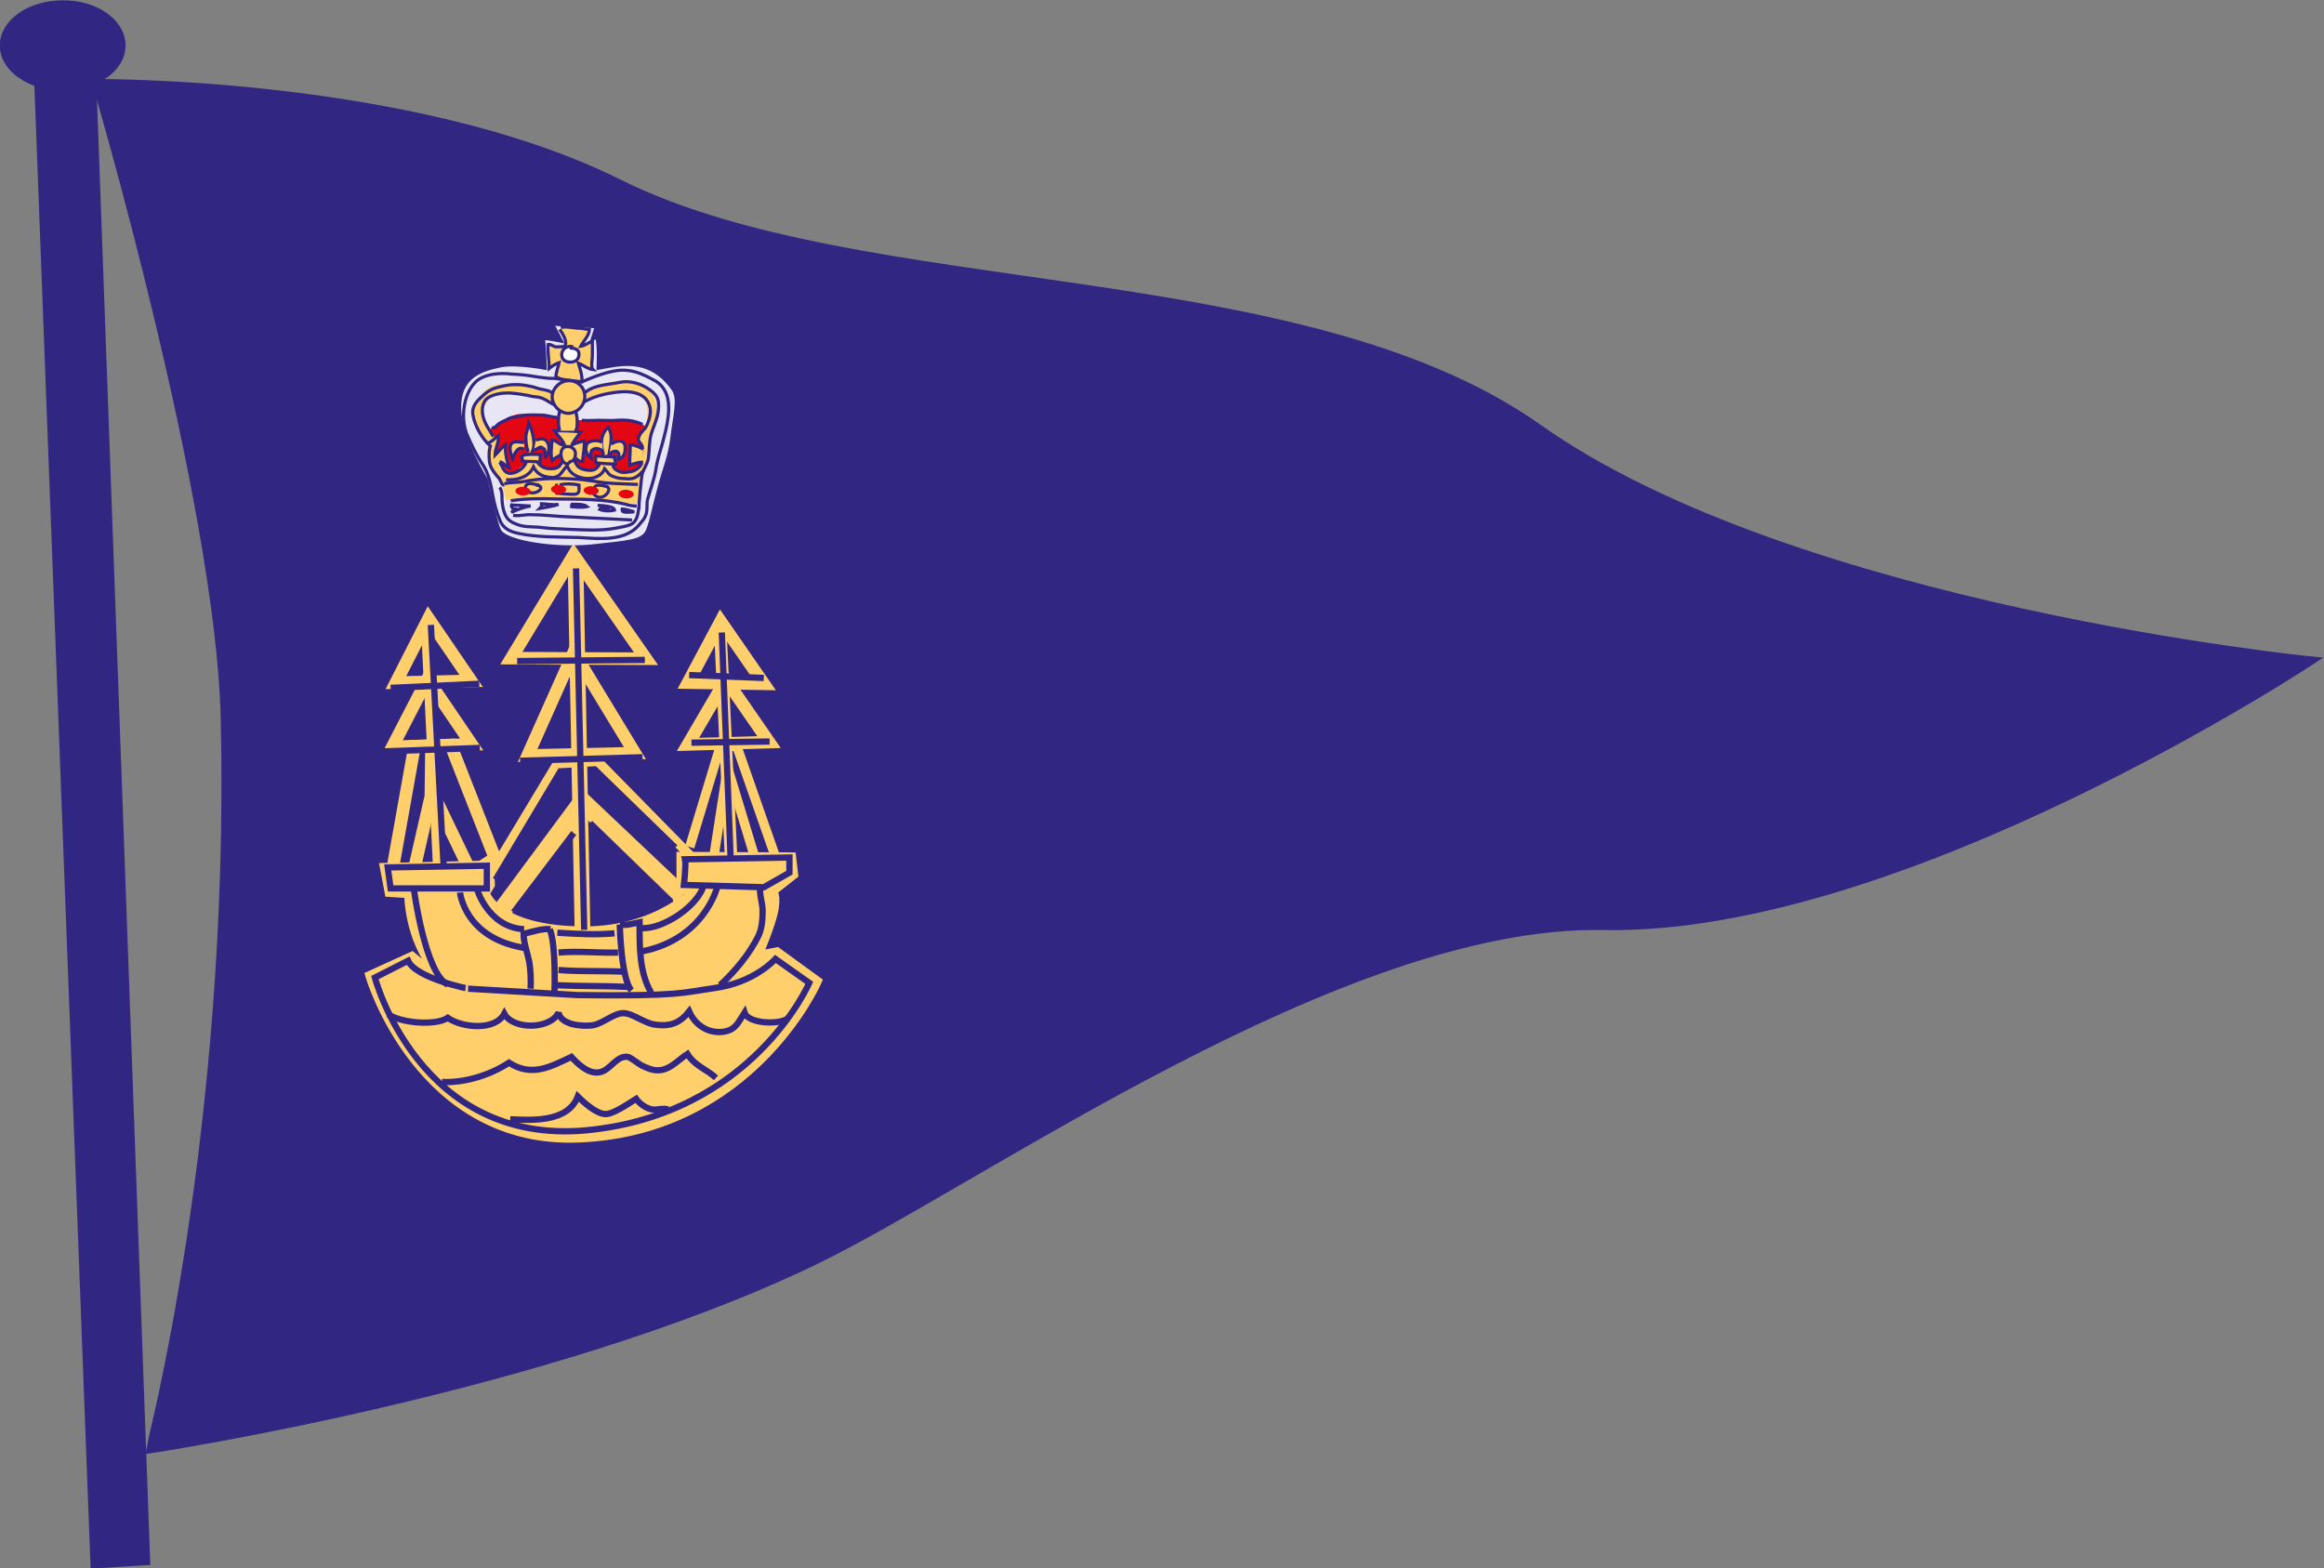 <?xml version="1.0" encoding="utf-8"?>
<!-- Generator: Adobe Illustrator 22.1.0, SVG Export Plug-In . SVG Version: 6.00 Build 0)  -->
<svg version="1.1" id="Layer_3" xmlns="http://www.w3.org/2000/svg" xmlns:xlink="http://www.w3.org/1999/xlink" x="0px" y="0px"
	 viewBox="0 0 398.6 269" style="enable-background:new 0 0 398.6 269;" xml:space="preserve">
<rect x="0" y="0" width="398.6" height="269" fill="#808080" stroke="none"/>
<style type="text/css">
	.st0{fill:#312783;stroke:#312783;stroke-width:1.077;}
	.st1{fill:#FECF6B;stroke:#FECF6B;stroke-width:2.153;}
	.st2{fill:none;stroke:#FECF6B;stroke-width:2.692;}
	.st3{fill:none;stroke:#FECF6B;stroke-width:3.23;}
	.st4{fill:none;stroke:#FECF6B;stroke-width:1.615;}
	.st5{fill:none;stroke:#FECF6B;stroke-width:2.153;}
	.st6{fill:none;stroke:#312783;stroke-width:1.077;}
	.st7{fill:none;stroke:#312783;stroke-width:1.077;stroke-miterlimit:3;}
	.st8{fill:#FECF6B;stroke:#312783;stroke-width:1.077;}
	.st9{fill:#E8E5F4;}
	.st10{fill:#FECF6B;}
	.st11{fill:#E30613;}
	.st12{fill:none;stroke:#312783;stroke-width:0.538;}
	.st13{fill:#FECF6B;stroke:#312783;stroke-width:0.538;}
	.st14{fill:#FFFFFF;stroke:#312783;stroke-width:0.538;}
	.st15{fill:#312783;stroke:#312783;stroke-width:0.538;}
</style>
<g>
	<path class="st0" d="M38.4,123.4C37.6,86.2,16.3,14.1,16.3,14.1s54.4-0.5,89.9,17.2c41.7,20.8,116.9,13.1,157.7,42
		c44.1,31.2,133,39.9,133,39.9S326.4,160,275,159c-44.9-0.9-107.1,43.9-135.4,57.5c-45.8,22.1-114.1,32.3-114.1,32.3
		S40,193.9,38.4,123.4z"/>
	<path class="st1" d="M70.6,164.4l-6.8,3.1c0,0,8.5,28.7,35.7,27.4c29.2-1.3,40.3-26.5,40.3-26.5l-6.6-4.8l-3.7,0.7
		c0,0,2.6-5.9,3-8.6c0.4-2.8-0.5-2.8-0.5-2.8l3.8-3l-0.3-2.6l-18.4-0.1l0,5.1l2.6,0.3c0,0-6.4,7.4-19.6,7.4
		c-15.5-0.1-17.2-6.8-17.2-6.8l0.9-1.5l-0.1-3l-17.4,0.4l0.7,3.7l3.4,0.2c0,0-0.2,7.7,4.7,13.5C79.9,172.3,70.6,164.4,70.6,164.4z"
		/>
	<line class="st2" x1="98.7" y1="96" x2="99.9" y2="159.2"/>
	<polyline class="st3" points="86.2,156.1 99.9,137.6 116.9,153.7 	"/>
	<polyline class="st4" points="83.5,151.1 95.6,131 102.5,130.6 118.6,147 	"/>
	<polygon class="st5" points="90.5,129.6 98.4,111.9 108.9,129.2 	"/>
	<polygon class="st5" points="87.7,112.9 110.8,113 98.4,95.2 	"/>
	<polygon class="st5" points="73.5,106.1 67.9,117.1 80.8,116.8 	"/>
	<polygon class="st5" points="124.5,116.6 118,127.7 131.9,127.3 	"/>
	<polygon class="st5" points="123.6,106.6 118,117.1 131,117.3 	"/>
	<polygon class="st5" points="71.1,128 67.3,128.1 73.3,116.5 80.9,127.7 	"/>
	<polyline class="st5" points="67.5,148.2 71.1,128 77.3,127.8 84.9,147.2 79.2,150.9 80.7,149.5 74.4,136.4 74,128.2 73.9,136.6 
		71,149.3 	"/>
	<polyline class="st4" points="118.3,145.3 123.6,127.8 126.4,128.1 132.9,146.7 129.5,148.5 129.4,146.9 124.8,131.7 122.4,147.2 	
		"/>
	<line class="st1" x1="125.4" y1="147.3" x2="123.5" y2="107.1"/>
	<line class="st1" x1="75.3" y1="147.9" x2="73.3" y2="107.8"/>
	<g>
		<path class="st6" d="M71,152.6c0,0,1.9,14.4,5.8,16.3"/>
		<path class="st7" d="M70,164.8l-5.7,2.9c0,0,7.6,28.8,36.2,26.2c28.6-2.7,38.3-25.3,38.3-25.3l-5.8-4.1c0,0-3.6,4.1-10.5,5
			c-5.6,0.8-5.7,1.4-23.4,1.2l-18.8-1.1C80.3,169.6,71.3,167.8,70,164.8z"/>
		<path class="st7" d="M66.6,174c2.2,1.5,8.1,2,10.2,0.6c2.4,1.7,8.1,2.3,9.7-0.7c1.5,2.8,7.9,2.7,9.3-0.2c0.4,2.1,3.9,2.4,5.7,2.2
			c1.8-0.2,3.7-2.1,5.4-2.1c1.7,0,3.6,1.8,5.7,2c2.5,0.3,4.1-0.4,5.6-2.3c1,2.3,3.2,3.8,5.8,3.5c2.2-0.3,2.6-1.6,3.7-3.3
			c0.6,1.9,5.7,2.1,7.3,1.1"/>
		<path class="st7" d="M75.8,185.6c3.9,0.2,8.3-1.2,11.5-3.3c3.9,2.5,7.1,0.7,10.7-1c1.1,1.2,3,3.1,5,2.6c1.7-0.4,2.8-2.9,4.7-2.6
			c0.5,0.1,1.8,1.2,2.4,1.5c0.9,0.4,1.7,0.8,2.7,0.8c2.1,0,3.4-1.7,5.1-2.8c1.3,2.1,3.3,2.6,4.9,4.1"/>
		<path class="st7" d="M87.5,192c3.9,0.2,9.9,0.5,11.6-3.9c0.9,0.9,3.2,3,4.7,3c1.3,0.1,4-1.8,5.3-2.6c0.5,0.7,1.4,1.4,2.3,1.7
			c1.1,0.4,1.9-0.2,3.2,0.1"/>
		<polygon class="st7" points="67,152.4 83.5,152.4 83.5,148.5 66.5,148.8 		"/>
		<path class="st7" d="M117.5,147.4c0.2,0.9-0.2,4.4-0.2,4.4l13.7,0.4l4.4-2.5l0-2.6L117.5,147.4z"/>
		<path class="st7" d="M78.9,153.1c0,0,0.8,8.1,11.6,9.6"/>
		<path class="st7" d="M123,152.2c0,0-2.2,8.9-12.9,11"/>
		<path class="st7" d="M123.5,169c2.5-2.3,5.1-5.4,6.6-8.5c0.6-1.3,0.7-2.8,0.7-4.3c0-1.3-0.6-2.8-0.4-4"/>
		<path class="st7" d="M111.7,170.3c-2.1-3.5-2-8.1-2-12.1c-1.1,0.2-2.2,0.6-3.4,0.4"/>
		<path class="st7" d="M106,163.4c-3.4,0.1-6.8-0.3-10.2,0"/>
		<path class="st7" d="M95.8,166.4c3.8,0.3,7.7,0.1,11.5,0.3"/>
		<path class="st7" d="M95.4,169c4.2,0.2,8.4,0.1,12.6,0.3"/>
		<path class="st7" d="M91,169.6c0.1-1.5,0-3-0.2-4.5c-0.3-1.5-1-3.4-1-4.9c1.2-0.3,3.4-1,4.6-0.8"/>
		<path class="st7" d="M81.9,152.7c-0.3-0.8,1.6,6.4,8,6.7"/>
		<path class="st7" d="M110,159.2c3.6,0.3,9.8-3.8,10.7-7.4"/>
		<path class="st7" d="M95.6,160c3.2,0.2,6.6,0.4,9.8,0.1"/>
		<path class="st7" d="M94.3,159.4c1.1,2.7,0.8,10.7,0.8,10.7"/>
		<path class="st7" d="M106.3,158.6c0,0,0.2,9.3,2,11.3"/>
		<line class="st8" x1="73.9" y1="107.2" x2="76.1" y2="148.8"/>
		<line class="st8" x1="67" y1="118" x2="82.2" y2="117.3"/>
		<line class="st6" x1="65.5" y1="128.9" x2="82.3" y2="128.3"/>
		<line class="st6" x1="98.8" y1="97.5" x2="100.2" y2="159.5"/>
		<line class="st6" x1="88.7" y1="113.4" x2="110.6" y2="113.2"/>
		<line class="st6" x1="89.2" y1="130.5" x2="110.2" y2="129.9"/>
		<line class="st6" x1="118.2" y1="115.8" x2="131" y2="116.3"/>
		<line class="st6" x1="123.8" y1="108.5" x2="125.3" y2="146.9"/>
		<line class="st6" x1="118.6" y1="127.4" x2="132" y2="127.2"/>
		<line class="st6" x1="101.2" y1="141.2" x2="115.1" y2="154.7"/>
		<line class="st6" x1="101.9" y1="131.9" x2="115.8" y2="145.4"/>
		<line class="st6" x1="96.3" y1="132" x2="85" y2="150.9"/>
		<line class="st6" x1="98.4" y1="142.9" x2="88.1" y2="156.5"/>
	</g>
	<g>
		<path class="st9" d="M95.3,56l1.5,2.9c0,0-3.4-0.7-3.3-0.5c0.1,0.2,0.3,5.1,0.3,5.1s-5-1-7.8-0.5c-3.5,0.7-7,1.9-6.9,7
			c0.1,5.2,4.6,12.2,4.6,12.2S85.3,90,86,91c1.2,1.7,9,3,15.4,2.4c6.4-0.7,8.7-0.8,9.4-2.5c0.7-1.7,1-3.8,1.9-7
			c0.8-3.2,1.9-5.5,2.3-9c0.4-3.5,1.3-6.5,0.2-8c-4-5.6-8.9-4.1-12.9-3.4c0.2-4.7-0.2-5.3-0.1-5.3c0.4,0-1,0.3-1,0.3l0.7-2.2
			l-6.8-0.4"/>
		<path class="st4" d="M84.2,75.4c0,0-3.3-4.4-2-6c1.3-1.6,1.8-2.8,4.7-2.7c2.9,0.1,8.1,1.6,8.1,1.6"/>
		<path class="st4" d="M100.5,68c0,0,4.4-2.4,6.9-1.7s3,0.3,3.8,1.7c0.9,1.4,0.9,4.2-0.2,6.6"/>
		<path class="st10" d="M105,79.4c-0.4,1.9,5.1,2.2,5.1-0.5l-0.5-4.2l1.3-1.6l0.6,3.2l-0.4,3.2l-1.6,3.6l-4.8-0.1l-0.9-0.2l-2.1-0.2
			l-2.2-0.2l-0.7-0.1l-1.3-0.1l-0.6,0l-1.5-0.1l-1.4-0.2c0,0-0.9,0.4-1,0.4c-0.1,0-1,0.1-1,0.1l-0.6-0.2l-2.4,0.5c0,0-1.1,0-1.2,0
			c-0.1,0-1.7,0.3-1.9,0.3c-0.1,0-2-3.1-2-3.1l-0.3-2.5l0.1-1.3l1.7-1.3l-0.8,3.5l1.6-1.9l0.2,3.6l-0.9-0.5l0.2,0.7
			c0,0,1.3,1,1.9,0.7c0.6-0.3,2.3-1.4,2.3-1.4l2-0.1c0,0,1.1,1.1,2.1,1c1-0.1,2.2-1.4,2.2-1.4l1.8-0.3c0,0,1.7,1.6,2.2,1.5
			c0.6-0.1,2.3-0.6,2.3-0.6L105,79.4z"/>
		<path class="st10" d="M110.1,83l-0.3,3.4c0,0-22.5-1.1-23-0.6l-0.6-2.5c0,0,8-1.7,10.4-1.1c2.4,0.6,13.6,0.7,13.6,0.7"/>
		<path class="st11" d="M110.6,73.1c-1.6-1.9-11.6-1-11.6-1s-8.4-1.5-10.4-1c-2,0.5-4.6,2.6-4.6,2.6l1,1.5l0.7-0.3L85,78.1l1.8-1.8
			l-0.7,3.6c0,0,1.4,2.1,2.7,0.7c0.5-0.6,1.8-1.4,1.8-1.4l1.9,0.2c0,0,0.9,1.3,2,1.2c1.1-0.2,2.1-1.6,2.1-1.6l1.7-0.1
			c0,0,0.9,1.9,2.7,1.9c1.8,0,2.2-1.3,2.2-1.3l1.9,0.4c0,0,1,1.1,1.2,1.2c1.7,0.5,3.7-1,3.7-1l0.4-2.9c0,0-0.9-1.3-0.7-1.8
			C109.8,74.8,110.6,73.1,110.6,73.1z"/>
		<path class="st12" d="M90.3,78.9c0,1.2-1.7,2.3-2.7,2.3c-1.2,0-1.3-1-1.9-1.9"/>
		<path class="st12" d="M92.1,79.1c0.5,1,1.5,1.4,2.7,1.3c1.5-0.1,1.6-1.2,1.9-2.3"/>
		<path class="st12" d="M98.3,78.4c0.5,1.2,0.6,1.9,2.1,2.2c0.6,0.1,1.3,0.2,1.8-0.2c0.5-0.3,0.6-1.1,0.9-1.5"/>
		<path class="st13" d="M110.3,79.3c-0.7-0.1-1.7,0.3-2.3,0.5c0-1.1,0.1-2.3,0.1-3.5c0.6,0,1.8,0.4,2.2,0.8"/>
		<path class="st12" d="M110.2,77c0.1-0.9-0.9-1.1-0.7-1.9c0.1-0.6,0.8-1.2,1.2-1.7c0.6-1,1-2.4,0.8-3.5c-0.7-3-4.2-2.9-6.6-2.5
			c-1.8,0.3-3.6,0.8-5.1,1.8"/>
		<path class="st12" d="M95,69.4c-0.5-0.2-1.3-0.8-1.8-1c-0.6-0.3-1.2-0.3-1.9-0.4c-1.3-0.3-2.6-0.5-4-0.6c-1.2,0-2.7,0.2-3.7,0.9
			c-1,0.8-1,2.3-0.7,3.3c0.3,1.2,1.1,2.2,1.7,3.3"/>
		<path class="st13" d="M85.7,79.2c0.6,0.1,1.1,0.9,1.6,1c-0.4-1.2-0.7-2.6-0.6-3.9c-0.7,0.5-1.2,1.2-1.8,1.8c0-1.1,0.7-2.2,0.6-3.4
			c-0.6,0.4-1.1,1.1-1.8,1.3"/>
		<path class="st13" d="M89.5,78c0,0.4,0.1,0.7,0.1,1.1c1,0.1,2.1,0,3,0.2c0-0.4,0.1-0.9,0.1-1.3c-0.6-0.1-2.4-0.1-3,0.1"/>
		<path class="st13" d="M102.1,78.3c0.1,0.4,0,0.7,0.1,1.1c1.1,0.1,2.3,0.2,3.4,0.2c0-0.4-0.2-0.8-0.2-1.2c-1.1-0.1-2.3-0.1-3.5-0.2
			"/>
		<path class="st13" d="M90.6,77.5c-0.3-0.7-0.4-1.6-0.4-2.5c0-0.9,0.4-1.5,0.5-2.4c0.6,1.1,1.4,4.1,0.4,5.1"/>
		<path class="st13" d="M103.5,78c-0.5-1.7-0.6-3.4,0.8-4.7c1,1.4,0.3,3.5,0.1,4.9c-1.1,0.3-1,0.1-1-0.5"/>
		<path class="st13" d="M104.8,76.2c0.9-0.6,2.2-0.9,2.4,0.3c0.1,1-0.1,1.9-1.1,2.3c0-0.4,0.2-1-0.2-1.3c-0.3-0.3-1.3,0.1-1.4,0.5"
			/>
		<path class="st13" d="M103.3,75.9c-0.7-0.5-2.4-0.4-2.7,0.4c-0.3,1,0,1.7,0.8,2.3c-0.1-0.6-0.2-1.4,0.5-1.6
			c0.5-0.2,1.6,0.1,1.5,0.8"/>
		<path class="st13" d="M91.9,75.5c0.9-0.3,1.7-0.4,2.1,0.6c0.3,0.7,0.1,1.8-0.4,2.3c-0.4-0.5,0.3-1.5-0.8-1.6c0,0,0.1-0.1,0-0.1
			c-0.4,0-0.7,0.4-1.2,0.5"/>
		<path class="st13" d="M89.9,75.9c-0.8,0-1.9-0.4-2.3,0.4c-0.3,0.7,0.1,1.8,0.3,2.4c0.3-0.7,0.9-2.4,2-1.6"/>
		<path class="st13" d="M96.4,77.9c-0.6,0.4-1.2,0.6-1.7,1.1c-0.3-0.7-0.1-2.7,0-3.5c0.8,0,1.3,1,2.1,0.8c-0.3-0.9-1.2-1.6-1.7-2.4
			c1.4,0,3.1,0,4.5,0.2c-0.4,0.6-1.2,1.5-1.5,2.2c0.7-0.3,1.4-0.5,2.1-0.7c0.1,1.1-0.2,2.5-0.3,3.6c-0.6,0.1-1.3-0.8-1.8-1.1"/>
		<path class="st13" d="M97.6,79.2c0.7,0,1.1-0.5,1.1-1.4c0-0.7-0.6-1.2-1.3-1.2c-2.2-0.1-0.9,4.2,0.4,2.6"/>
		<path class="st13" d="M96.2,56.2c0.7-0.3,2.2,0.1,3,0.1c0.6,0,1.3,0.2,1.9,0.2c0,1-1.1,2.1-1.5,2.9c0.7-0.1,1.3-0.6,2-0.9
			c0,0.8,0,1.7,0,2.5c0,0.6-0.3,2,0.1,2.4c-0.9-0.1-1.7-0.8-2.5-1.1c0.3,1,0.7,2.1,0.6,3.2c-1.2,0-2.8-0.1-3.9-0.6
			c-0.7-0.3-0.6-0.3-0.4-1.2c0.1-0.5,0.3-1,0.4-1.5c-0.6,0.2-1.2,0.6-1.7,1c0-1.3-0.3-2.8-0.2-4.1c0.6-0.1,0.9,0.4,1.4,0.4
			c0.1,0,1.3,0,1.4-0.1c0.7-0.7-0.4-2.3-0.8-2.9"/>
		<path class="st14" d="M98.3,59.5c-2-0.6-2.8,2.3-0.8,2.6c0.9,0.1,1.7-0.2,1.8-1.2c0.1-1-0.8-1.2-1.6-1.2"/>
		<path class="st13" d="M86.8,82.3c1.8,0.1,3.9-0.4,4.7-2.2c0.6,1.2,1.6,1.7,3,1.8c1.7,0.1,1.8-1.1,2.8-2c0.7,2.6,5.5,3,6.4,0.5
			c0.5,0.5,0.7,1.1,1.4,1.3c0.6,0.3,1.4,0.4,2,0.4c1.6,0.2,2.1-0.2,3.2-1.3"/>
		<path class="st12" d="M95.4,83c0.1,0.5,0.1,1,0.1,1.6c1,0.1,2.1,0.2,3,0.2c1-0.1,0.8-0.7,0.8-1.6c-0.8-0.2-2.5-0.3-3.3,0"/>
		<path class="st12" d="M92.5,83.2c-0.5,0-1.5-0.4-1.9-0.2c-0.7,0.3-0.6,1-0.1,1.3c1.3,0.9,3.5-0.9,1.4-1.1"/>
		<path class="st12" d="M104.3,83.5c-0.4-0.1-1.5-0.4-2-0.2c-0.5,0.2-0.7,1.1-0.4,1.5c1.4,1.7,3.8-1.4,1.7-1.4"/>
		<path class="st12" d="M87.6,85.9c2.6-0.4,5.3-0.4,8-0.3c3.8,0,8.1,0,11.7,0.9c0.6,0.2,1.3,0.3,1.9,0.3"/>
		<path class="st12" d="M109.4,83.1c-1.9-0.1-3.8-0.1-5.8-0.3c-1.6-0.2-3.1-0.5-4.7-0.6c-3.1-0.2-6-0.2-9,0.4
			c-1.1,0.2-2.4,0.1-3.4,0.4"/>
		<path class="st12" d="M88,88.4c1,0.2,2.2-0.2,3.3-0.1c1.7,0,3.3,0.2,5,0.3c4,0.2,8.1,0.4,12.1,0.6"/>
		<path class="st12" d="M87.5,86.6c1.2,0.1,2.3,0.1,3.5,0.2c-1.2,0.2-2.2,0.6-3.3,1.1c0.1-0.1,0.5-0.4,0.6-0.6
			c-0.4,0-0.6-0.3-0.6-0.7"/>
		<path class="st12" d="M92.6,86.4c1,0,2.3,0.3,3.2,0.1c-1,0.4-2.2,0.5-3.2,0.7c0.3-0.3,0.5-0.6,0.2-0.9"/>
		<path class="st12" d="M97.9,86.5c0.6,0,2.2-0.1,2.8,0.4c-0.8,0.2-2.1,0.1-2.9,0c0.2,0,0.1-0.2,0.2-0.2"/>
		<path class="st12" d="M102.5,86.7c0.6,0,2.8,0.1,2.9,0.8c-0.7,0.2-1.8,0.2-2.5-0.1c0.1-0.1,0.1-0.3,0.2-0.4c-0.1,0-0.2,0-0.2,0"/>
		<path class="st12" d="M106.5,87.3c0.8,0,1.5,0.3,2.3,0.5c-0.5,0-2.1,0.3-2.1-0.3c0.2,0,0.4,0,0.5,0"/>
		<path class="st12" d="M103.3,87.4c0.4-0.1,0.9,0,1.2-0.2"/>
		<path class="st12" d="M103.2,87.1c0.5-0.1,0.9,0.1,1.4,0.1"/>
		<path class="st12" d="M109.6,87.4c-0.1-0.4,0.4-5.8,0.6-6.3c0.3-0.8,0.8-1.5,1-2.4c0.2-1.4,0.1-2.9,0.5-4.3c0.4-1.3,1-2.4,1.2-3.9
			c0.2-1.7,0-2.6-1.4-3.6c-1.5-1.1-3.4-1.7-5.3-1.3c-1.9,0.4-4.1,0.4-5.7,1.6l-5.8,0.2c-0.3-0.4-1.7-0.6-2.2-0.7
			c-0.6-0.2-1.2-0.4-1.9-0.5c-1.3-0.3-2.9-0.3-4.2,0c-1.5,0.3-2.4,0.6-3.5,1.6c-1,0.9-2,1.8-1.8,3.3c0.3,1.9,1.6,4.2,3,5.4
			c-0.3,1-0.3,2.7,0.1,3.6c0.3,0.6,0.6,1,1,1.5c0.2,0.2,0.5,0.5,0.6,0.8c0.2,0.3,0.2,0.8,0.7,0.8"/>
		<path class="st12" d="M109.6,87c-0.2,1-0.2,2.1-1.1,2.8c-0.8,0.5-2,0.6-2.9,0.8c-2.6,0.5-5.3,0.3-8,0.2c-1.5-0.1-3.1-0.1-4.6-0.3
			c-1.4-0.2-2.9,0-4.2-0.5c-1.4-0.5-2-1-2.4-2.4c-0.2-0.7-0.3-1.4-0.3-2.1c0-0.6,0-1.4-0.4-1.9"/>
		<g>
			<g>
				<path class="st12" d="M111,85.9c0.5-1.8,1.2-3.6,1.5-5.4c0.2-1.5,0.7-3,1.1-4.4c0.7-2.7,1.9-6.7,0.3-9.3
					c-0.8-1.3-1.8-1.6-3.1-2.3c-1.3-0.6-2.5-1-4-1c-2.2,0-5.1,1.2-7,2L95,64.9c-1.4,0.1-4-0.5-5.4-0.6c-0.9-0.1-1.8-0.1-2.6-0.2
					c-1.7-0.1-3.9,0.1-5.3,1.3c-2.2,2-2.7,6.2-1.7,8.9c0.8,1.9,1.7,3.8,2.8,5.4c1,1.5,1.4,3.4,1.7,5.2c0.3,1.6,0.7,3.1,1.3,4.5
					c0.6,1.3,1.7,1.8,3.1,2.1c3.3,0.7,7,0.6,10.3,0.7c3.5,0.2,8.2,0.8,10.6-2.4C111.2,88.3,110.9,87.6,111,85.9"/>
			</g>
		</g>
		<path class="st10" d="M97.1,82.4"/>
		<path class="st11" d="M91,84.3c0,0.4-0.6,0.7-1.3,0.7c-0.7,0-1.3-0.4-1.3-0.8c0-0.4,0.6-0.7,1.3-0.7C90.4,83.6,91,83.9,91,84.3z"
			/>
		<path class="st11" d="M97.1,84c0,0.4-0.6,0.7-1.3,0.7c-0.7,0-1.3-0.4-1.3-0.8c0-0.4,0.6-0.7,1.3-0.7C96.5,83.2,97.1,83.6,97.1,84z
			"/>
		<path class="st11" d="M102.7,84.2c0,0.4-0.6,0.7-1.3,0.7c-0.7,0-1.3-0.4-1.3-0.8c0-0.4,0.6-0.7,1.3-0.7
			C102.1,83.5,102.7,83.8,102.7,84.2z"/>
		<path class="st11" d="M108.7,84.8c0,0.4-0.6,0.7-1.3,0.7c-0.7,0-1.3-0.4-1.3-0.8c0-0.4,0.6-0.7,1.3-0.7
			C108.2,84.1,108.7,84.4,108.7,84.8z"/>
		<path class="st13" d="M110.3,80.9"/>
		<path class="st12" d="M105,79.8c0.2,0.1,0.3,0.5,0.5,0.7c0.3,0.2,0.7,0.4,1,0.5c0.6,0.1,1.1,0,1.7-0.1c0.7-0.1,1.6-0.7,1.9-1.5"/>
		<path class="st12" d="M84.4,73.4c0.1,0,0.1-0.1,0.1-0.1c0,0,0.1,0.2,0.1,0.2c0-0.1,0.1-0.2,0.1-0.2c0.1,0,0.1,0.1,0.2,0.1
			c0.4-0.7,1.1-1,1.8-1.3c0.4-0.2,0.8-0.5,1.3-0.5c0.5-0.1,1-0.2,1.6-0.3c1-0.2,2.2-0.1,3.2-0.1c1,0,1.9,0.4,2.8,0.4"/>
		<path class="st12" d="M99.8,72.1c1,0.1,1.9,0,2.9,0c1,0,2,0.1,3,0c1.7-0.1,3,0,4.5,0.7"/>
		<polygon class="st10" points="96.1,70.3 98.9,70.6 98.7,73.9 95.8,73.9 		"/>
		<path class="st12" d="M96.1,70.3c-0.4,0.8-0.4,2.8-0.1,3.6"/>
		<path class="st12" d="M98.6,70.3c0.4,0.6,0.7,3.3,0,3.7"/>
		<path class="st13" d="M100.3,68.2c-0.1,1.5-1.4,2.7-2.9,2.7c-1.5-0.1-2.7-1.4-2.7-2.9c0.1-1.5,1.4-2.7,2.9-2.7
			C99.2,65.3,100.4,66.6,100.3,68.2z"/>
	</g>
	<polygon class="st15" points="15.8,268.8 6.1,13 16.2,12.5 25.5,268.2 	"/>
	<path class="st0" d="M21,7.8c0,4-4.6,7.2-10.2,7.2C5.1,15,0.5,11.8,0.5,7.8c0-4,4.6-7.2,10.2-7.2C16.4,0.5,21,3.8,21,7.8z"/>
</g>
</svg>
